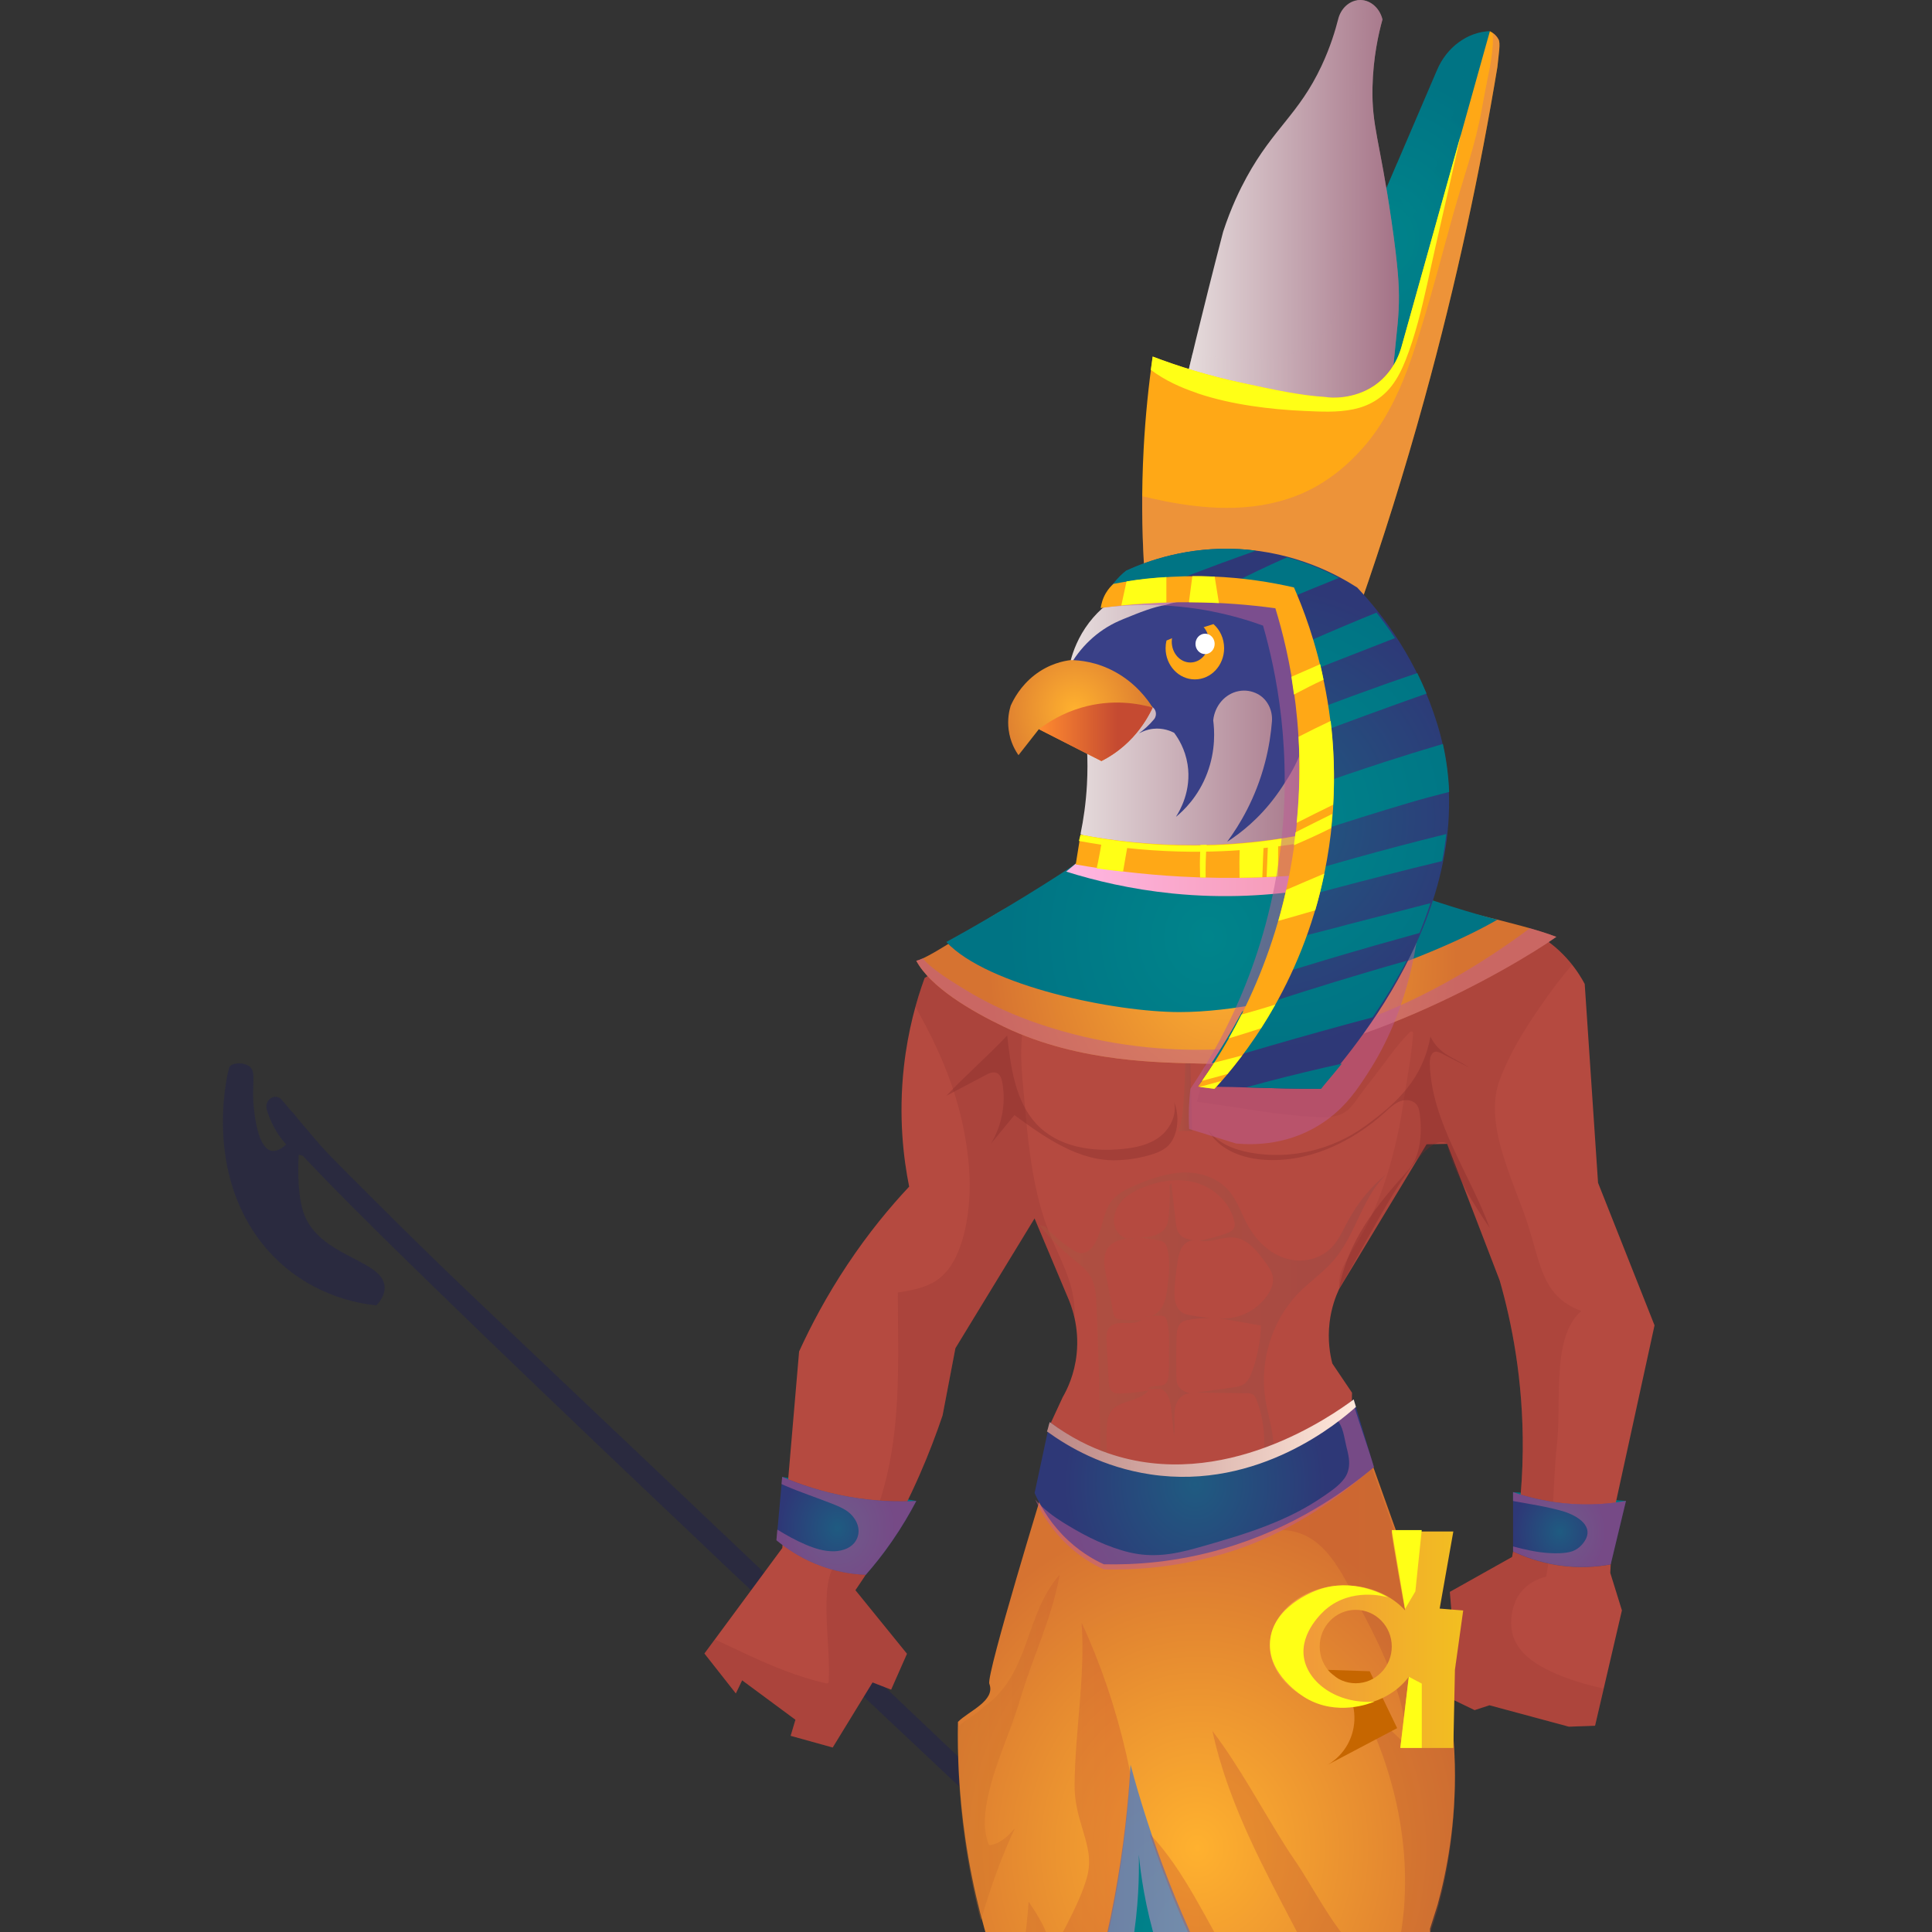 <svg width="130" height="130" viewBox="0 0 130 130" fill="none" xmlns="http://www.w3.org/2000/svg">
<rect x="0" y="0" width="130" height="130" fill="#333333" stroke="none"/>
<g id="Zodiac Sign" clip-path="url(#clip0_4602_99098)">
<g id="Group">
<path id="Vector" d="M100.247 2.096C98.722 2.165 97.356 3.168 96.696 4.705L87.066 27.186L93.289 30.133L100.244 2.096H100.247Z" fill="url(#paint0_radial_4602_99098)"/>
<path id="Vector_2" style="mix-blend-mode:multiply" opacity="0.41" d="M98.521 2.61C98.524 2.634 98.53 2.658 98.533 2.682C98.668 3.648 98.548 4.639 98.344 5.584C98.137 6.548 97.834 7.482 97.518 8.406C97.365 8.853 97.209 9.301 97.065 9.751C96.885 10.324 96.72 10.901 96.537 11.474C96.174 12.603 95.741 13.743 94.997 14.632C94.949 14.689 94.874 14.68 94.823 14.632C94.576 14.395 94.435 14.053 94.336 13.713C94.105 12.921 94.066 12.059 94.024 11.234C94.018 11.147 94.015 11.057 94.012 10.97L87.066 27.189L93.289 30.136L100.244 2.099C99.632 2.126 99.043 2.306 98.518 2.61H98.521Z" fill="url(#paint1_radial_4602_99098)"/>
<path id="Vector_3" d="M79.666 26.207C80.194 23.971 80.747 21.71 81.32 19.432C81.644 18.144 81.971 16.865 82.302 15.595C82.842 13.941 83.451 12.711 83.884 11.921C85.7 8.607 87.39 7.695 88.918 4.441C89.524 3.15 89.857 2.015 90.037 1.31C90.211 0.58 90.773 0.055 91.421 0.004C92.142 -0.053 92.826 0.493 93.024 1.31C92.76 2.261 92.394 3.876 92.352 5.897C92.301 8.49 92.835 9.421 93.618 14.779C94.108 18.123 94.129 19.336 94.132 19.921C94.135 21.356 94.018 21.935 93.739 24.823C93.216 30.235 93.396 30.572 93.024 31.022C92.484 31.673 90.365 33.072 79.669 26.207H79.666Z" fill="url(#paint2_linear_4602_99098)"/>
<path id="Vector_4" style="mix-blend-mode:multiply" opacity="0.51" d="M93.615 14.779C92.832 9.424 92.298 8.49 92.349 5.897C92.388 3.876 92.757 2.261 93.021 1.31C92.823 0.493 92.142 -0.053 91.418 0.004C91.376 0.007 91.334 0.013 91.292 0.019C91.409 0.127 91.508 0.256 91.58 0.409C91.727 0.722 91.772 1.085 91.775 1.436C91.775 1.817 91.73 2.195 91.673 2.571C91.607 3.027 91.547 3.489 91.469 3.942C91.25 5.212 90.911 6.455 90.692 7.725C90.467 9.037 90.347 10.366 90.32 11.702C90.293 13.038 90.338 14.377 90.365 15.713C90.376 16.382 90.385 17.054 90.376 17.724C90.371 18.231 90.362 18.741 90.308 19.246C90.242 19.873 90.109 20.488 89.878 21.068C89.482 22.064 88.785 22.857 87.921 23.358C86.99 23.893 85.937 24.109 84.898 24.178C83.689 24.259 82.47 24.142 81.272 23.95C80.93 23.896 80.591 23.832 80.251 23.764C80.053 24.58 79.858 25.396 79.666 26.207C90.359 33.075 92.481 31.676 93.021 31.022C93.393 30.572 93.213 30.238 93.736 24.823C94.015 21.935 94.132 21.353 94.129 19.921C94.129 19.336 94.105 18.12 93.615 14.779Z" fill="url(#paint3_linear_4602_99098)"/>
<path id="Vector_5" d="M76.971 37.905C76.839 35.609 76.803 33.027 76.953 30.214C77.073 27.966 77.292 25.886 77.565 23.998C79.273 24.649 81.269 25.279 83.527 25.76C85.703 26.225 87.477 26.621 89.23 26.726C89.542 26.795 91.088 26.879 92.436 25.985C93.304 25.405 93.988 24.481 94.312 23.331L100.25 2.099C100.406 2.18 100.667 2.336 100.835 2.655C100.97 2.91 100.856 3.531 100.757 4.51C99.617 11.393 98.037 18.907 95.84 26.873C94.48 31.811 93.019 36.437 91.515 40.739C86.667 39.793 81.819 38.848 76.971 37.905Z" fill="#FFA816"/>
<path id="Vector_6" d="M80.549 26.456C81.741 26.858 82.968 27.126 84.199 27.312C85.382 27.492 86.574 27.6 87.765 27.651C88.858 27.699 89.984 27.765 91.064 27.54C92.073 27.333 92.983 26.825 93.655 25.949C94.048 25.436 94.342 24.838 94.585 24.22C94.907 23.4 95.171 22.557 95.405 21.701C95.87 19.999 96.212 18.258 96.606 16.532C97.014 14.734 97.428 12.933 97.83 11.132C97.984 10.447 98.152 9.763 98.293 9.073L94.306 23.322C93.985 24.472 93.301 25.396 92.43 25.976C91.085 26.873 89.539 26.786 89.224 26.717C87.474 26.612 85.697 26.216 83.521 25.751C81.263 25.267 79.267 24.637 77.559 23.989C77.517 24.283 77.475 24.583 77.436 24.886C78.382 25.598 79.456 26.081 80.546 26.447L80.549 26.456Z" fill="#FFFF16"/>
<g id="Vector_7" style="mix-blend-mode:multiply" opacity="0.28">
<path d="M100.832 2.655C100.72 2.442 100.567 2.303 100.432 2.207C100.483 2.697 100.444 3.192 100.381 3.678C100.303 4.294 100.18 4.9 100.057 5.503C99.934 6.098 99.826 6.695 99.718 7.292C99.499 8.508 99.189 9.7 98.838 10.874C98.481 12.071 98.106 13.257 97.77 14.461C97.436 15.656 97.115 16.856 96.788 18.054C96.458 19.258 96.122 20.456 95.755 21.647C95.434 22.701 95.113 23.755 94.732 24.784C94.002 26.738 93.06 28.602 91.721 30.121C90.568 31.43 89.23 32.481 87.696 33.165C86.243 33.814 84.682 34.111 83.121 34.165C81.5 34.222 79.876 34.024 78.282 33.706C77.805 33.609 77.327 33.501 76.853 33.384C76.841 34.99 76.886 36.503 76.967 37.908C81.815 38.854 86.663 39.799 91.511 40.742C93.015 36.437 94.477 31.811 95.837 26.876C98.031 18.91 99.61 11.396 100.753 4.513C100.853 3.534 100.964 2.913 100.832 2.658V2.655Z" fill="#BD5C95"/>
</g>
<path id="Vector_8" d="M52.632 99.376L61.656 100.997L56.952 103.447L52.632 99.376Z" fill="url(#paint4_radial_4602_99098)"/>
<path id="Vector_9" d="M101.811 100.403L109.408 100.997L105.608 104.014L101.811 101V100.403Z" fill="url(#paint5_radial_4602_99098)"/>
<g id="Group_2">
<path id="Vector_10" d="M19.351 75.413C18.987 77.538 129.469 179.819 129.469 179.819L19.351 75.413Z" fill="#2A2A3F"/>
<path id="Vector_11" d="M18.733 75.221C18.636 75.896 19.174 76.415 19.558 76.86C20.233 77.643 20.951 78.385 21.668 79.126C24.253 81.795 26.906 84.379 29.56 86.961C33.468 90.761 37.401 94.525 41.342 98.281C46.169 102.879 51.008 107.46 55.856 112.032C61.133 117.009 66.416 121.977 71.709 126.936C77.046 131.94 82.386 136.935 87.732 141.927C92.739 146.604 97.752 151.275 102.765 155.943C106.977 159.863 111.192 163.783 115.409 167.701C118.441 170.517 121.476 173.332 124.511 176.148C125.952 177.487 127.395 178.823 128.839 180.158C128.899 180.215 128.959 180.269 129.019 180.326C129.65 180.909 130.559 179.903 129.926 179.315C128.941 178.402 127.957 177.49 126.972 176.577C124.301 174.101 121.629 171.624 118.96 169.145C115.01 165.476 111.063 161.808 107.118 158.137C102.285 153.64 97.458 149.144 92.631 144.641C87.366 139.73 82.104 134.813 76.848 129.89C71.504 124.886 66.164 119.876 60.83 114.854C55.868 110.183 50.915 105.503 45.971 100.811C41.751 96.804 37.536 92.784 33.345 88.738C30.314 85.811 27.285 82.875 24.307 79.879C22.833 78.397 21.311 76.926 19.993 75.266C19.906 75.155 20.014 75.41 20.011 75.29C20.011 75.278 19.945 75.2 19.951 75.191C19.951 75.191 19.93 75.161 19.933 75.158C19.954 75.116 19.969 75.185 19.981 75.287C19.969 75.179 19.975 75.593 19.972 75.605C20.098 74.704 18.865 74.317 18.735 75.224L18.733 75.221Z" fill="#2A2A3F"/>
</g>
<path id="Vector_12" d="M25.33 87.834C25.78 87.348 25.888 86.943 25.882 86.64C25.861 84.722 21.425 84.638 20.404 81.537C19.927 80.09 20.101 77.694 20.101 77.694L22.649 78.349C21.809 77.364 20.971 76.379 20.134 75.392C19.744 74.933 19.356 74.473 18.966 74.014C18.528 73.495 17.753 74.002 17.954 74.677C17.954 74.686 17.96 74.695 17.963 74.704C18.315 75.866 18.912 76.629 19.257 77.01C18.978 77.265 18.591 77.526 18.222 77.424C17.402 77.193 17.168 75.299 17.099 74.728C16.889 73.02 17.288 72.162 16.793 71.763C16.415 71.46 15.598 71.484 15.433 71.811C15.433 71.811 15.424 71.829 15.418 71.85C15.361 72.021 13.737 78.226 17.303 83.224C20.179 87.255 24.468 87.753 25.333 87.834H25.33Z" fill="#2A2A3F"/>
<path id="Vector_13" d="M68.65 61.776L62.217 65.807C61.671 67.302 61.094 69.325 60.821 71.778C60.446 75.149 60.797 77.967 61.175 79.847C59.888 81.218 58.444 82.953 57.018 85.097C55.622 87.195 54.565 89.197 53.77 90.938C53.392 95.348 53.016 99.755 52.638 104.164L47.4 111.261L49.513 113.947L49.937 113.065L53.524 115.718L53.202 116.799L56.03 117.585L58.711 113.206L59.962 113.692L61.028 111.279L57.558 107.001C58.993 104.915 60.515 102.339 61.875 99.244C62.484 97.855 62.994 96.513 63.424 95.24C63.712 93.733 64 92.226 64.288 90.716L69.613 81.984C70.352 83.743 71.093 85.499 71.832 87.258C72.09 87.834 72.639 89.26 72.444 91.112C72.3 92.484 71.811 93.49 71.504 94.018C71.204 94.663 70.904 95.312 70.607 95.957L71.694 101.559C71.694 101.559 91.287 97.056 91.097 96.78C90.908 96.504 90.974 93.712 90.974 93.712L89.65 91.749C89.503 91.178 89.32 90.197 89.464 88.99C89.582 88.002 89.873 87.237 90.098 86.751C92.061 83.5 94.027 80.246 95.99 76.995L97.377 76.968L100.913 86.165C101.706 88.933 102.507 92.859 102.462 97.593C102.435 100.349 102.129 102.768 101.745 104.765C100.349 105.548 98.953 106.332 97.557 107.115L97.954 111.825L97.53 114.25L99.223 115.07L100.223 114.743L105.566 116.184L107.328 116.121L109.135 108.358L108.352 105.836L108.556 101.88L111.33 89.179L107.529 79.588L106.632 66.209C106.278 65.543 105.305 63.928 103.408 62.871C101.49 61.803 99.728 61.923 99.037 62.01C88.906 61.932 78.778 61.854 68.647 61.776H68.65Z" fill="#B54A40"/>
<g id="Vector_14" style="mix-blend-mode:multiply" opacity="0.14">
<path d="M104.386 112.479C103.399 112.017 102.264 111.336 101.844 110.162C101.573 109.406 101.667 108.457 101.979 107.736C102.375 106.821 103.188 106.308 104.047 106.079C104.359 104.287 104.44 102.459 104.53 100.637C104.569 99.839 104.608 99.04 104.668 98.242C104.713 97.641 104.794 97.044 104.827 96.441C104.887 95.399 104.866 94.357 104.899 93.316C104.954 91.587 105.083 89.353 106.412 88.21C105.641 87.939 104.936 87.486 104.422 86.772C103.903 86.045 103.612 85.157 103.363 84.277C103.104 83.365 102.855 82.461 102.531 81.576C102.156 80.555 101.748 79.549 101.396 78.517C100.778 76.698 100.211 74.533 100.922 72.642C101.6 70.835 102.633 69.184 103.705 67.641C104.353 66.705 105.044 65.78 105.785 64.921C105.248 64.243 104.476 63.475 103.411 62.883C101.492 61.815 99.73 61.935 99.04 62.022C93.09 61.977 87.141 61.932 81.191 61.884C81.209 62.217 81.227 62.55 81.245 62.883C81.356 64.813 81.416 66.753 81.332 68.686C81.251 70.523 81.05 72.384 80.534 74.137C81.957 74.326 83.376 74.563 84.799 74.77C86.102 74.96 87.408 75.116 88.723 75.176C89.5 75.212 90.278 75.152 90.866 74.524C91.109 74.263 91.313 73.963 91.523 73.669C91.829 73.243 92.157 72.84 92.475 72.429C93.255 71.415 93.979 70.337 94.873 69.442C94.945 69.37 95.09 69.412 95.081 69.538C95.011 70.646 94.828 71.739 94.645 72.831C94.471 73.867 94.342 74.912 94.129 75.938C93.793 77.565 93.361 79.171 92.754 80.699C92.442 81.483 92.088 82.242 91.686 82.972C91.286 83.701 90.803 84.37 90.431 85.118C90.184 85.607 90.034 86.117 90.136 86.682C90.136 86.685 90.136 86.688 90.136 86.691C92.088 83.461 94.039 80.231 95.99 77.001L97.377 76.974L100.913 86.171C101.706 88.939 102.507 92.865 102.462 97.599C102.435 100.355 102.129 102.774 101.745 104.771C100.349 105.554 98.953 106.338 97.557 107.121L97.953 111.831L97.53 114.256L99.223 115.076L100.223 114.749L105.566 116.19L107.328 116.127L107.913 113.617C106.71 113.353 105.515 113.008 104.386 112.479Z" fill="#7F2828"/>
</g>
<g id="Vector_15" style="mix-blend-mode:multiply" opacity="0.19">
<path d="M71.835 87.264C71.961 87.546 72.156 88.032 72.3 88.669C72.309 88.492 72.312 88.312 72.306 88.135C72.246 86.174 71.222 84.544 70.544 82.806C69.787 80.861 69.421 78.724 69.178 76.632C69.052 75.524 68.971 74.41 68.86 73.299C68.749 72.204 68.668 71.108 68.743 70.007C68.776 69.541 68.806 68.908 69.163 68.587C69.457 68.323 69.89 68.38 70.241 68.404C71.045 68.461 71.835 68.458 72.639 68.368C73.594 68.263 74.539 68.13 75.497 68.049C76.115 67.995 76.833 67.953 77.391 67.617C77.571 67.509 77.748 67.35 77.781 67.107C77.823 66.789 77.637 66.464 77.478 66.218C76.989 65.462 76.268 64.864 75.587 64.342C74.876 63.796 74.125 63.322 73.363 62.874C72.726 62.502 72.078 62.151 71.43 61.803C70.502 61.797 69.577 61.788 68.65 61.782L62.217 65.813C62.01 66.38 61.797 67.026 61.599 67.743C61.851 68.197 62.1 68.653 62.34 69.112C63.52 71.381 64.459 73.789 64.918 76.37C65.177 77.826 65.324 79.3 65.213 80.786C65.117 82.089 64.871 83.437 64.309 84.595C63.946 85.346 63.421 85.97 62.724 86.334C62.001 86.712 61.199 86.847 60.413 86.973C60.416 89.299 60.485 91.629 60.374 93.952C60.278 95.999 60.029 98.044 59.497 100.01C59.251 100.922 58.987 101.802 58.444 102.555C57.987 103.189 57.42 103.702 56.907 104.272C56.417 104.816 55.967 105.434 55.787 106.194C55.619 106.902 55.607 107.655 55.613 108.385C55.628 109.97 55.838 111.555 55.766 113.14C55.763 113.233 55.691 113.29 55.61 113.272C54.655 113.062 53.722 112.764 52.803 112.413C51.206 111.804 49.66 111.041 48.102 110.312L47.4 111.264L49.513 113.95L49.937 113.068L53.524 115.721L53.202 116.802L56.03 117.588L58.711 113.209L59.962 113.695L61.028 111.282L57.558 107.004C58.993 104.918 60.515 102.342 61.875 99.247C62.484 97.857 62.994 96.516 63.424 95.243L64.288 90.719L69.613 81.987L71.832 87.261L71.835 87.264Z" fill="#7F2828"/>
</g>
<path id="Vector_16" d="M68.644 112.176L67.056 148.994C66.53 152.221 65.951 154.592 65.498 156.21C65.279 156.996 64.93 158.164 64.846 159.794C64.771 161.238 64.936 162.376 65.12 163.414C65.996 168.352 67.053 169.589 67.398 173.029C67.491 173.969 67.572 175.452 67.356 177.334C66.548 178.453 65.372 179.84 63.736 181.122C61.166 183.133 58.654 183.947 57.075 184.304C56.978 184.358 56.792 184.481 56.663 184.727C56.402 185.232 56.636 185.778 56.663 185.829C57.054 186.03 57.528 186.225 58.077 186.369C59.362 186.699 60.224 186.798 60.941 186.642C60.956 186.859 60.98 186.964 61.031 187.066C61.112 187.228 61.247 187.351 61.4 187.42C61.968 187.684 62.697 188.083 63.474 188.212C64.258 188.341 64.033 188.368 64.789 188.281C65.747 187.831 67.716 187.009 68.382 186.36C68.839 186.591 69.7 186.946 70.814 186.91C71.687 186.88 72.375 186.621 72.798 186.42C72.888 184.73 72.882 182.776 72.672 180.621C72.552 179.387 72.381 178.24 72.183 177.193C72.315 176.859 72.456 176.412 72.54 175.872C72.639 175.238 72.624 174.692 72.585 174.293C72.438 172.765 72.318 170.367 72.672 167.488C73.191 163.279 74.293 161.547 74.881 157.639C75.17 155.718 75.395 152.845 74.908 149.168C76.247 137.361 77.586 125.555 78.925 113.749L68.644 112.179V112.176Z" fill="url(#paint6_linear_4602_99098)"/>
<path id="Vector_17" d="M80.356 124.291L88.671 151.404C90.106 158.212 91.223 165.819 91.682 174.128C91.793 176.127 91.862 178.084 91.892 179.996L88.677 187.78C89.128 187.99 89.752 188.224 90.524 188.338C91.247 188.446 91.871 188.413 92.34 188.35C92.454 188.02 92.565 187.693 92.679 187.363L93.066 188.618C93.817 188.852 94.837 189.083 96.056 189.101C97.014 189.116 97.86 188.996 98.556 188.837C99.025 188.729 99.346 188.242 99.298 187.708C99.172 186.315 98.953 184.766 98.584 183.109C98.313 181.893 98.001 180.78 97.674 179.774C97.701 179.627 97.746 179.48 97.8 179.33C98.109 178.459 97.989 177.472 97.497 176.715C97.158 176.19 96.921 175.737 96.845 175.358C96.614 174.179 96.626 172.336 96.599 172.339C96.599 172.339 96.59 172.345 96.566 172.36C96.56 172.363 96.551 172.369 96.551 172.369C96.536 172.369 97.263 167.623 98.34 160.644C98.731 158.107 98.211 155.501 96.888 153.391L94.897 150.215C94.828 145.646 94.693 140.949 94.477 136.131C94.207 130.136 93.832 124.337 93.372 118.75L80.359 124.288L80.356 124.291Z" fill="url(#paint7_linear_4602_99098)"/>
<g id="Vector_18" style="mix-blend-mode:multiply" opacity="0.2">
<path d="M78.925 113.746L68.644 112.176L68.329 119.465C68.713 119.381 69.097 119.273 69.487 119.239C69.842 119.212 70.166 119.312 70.43 119.582C70.829 119.993 71.084 120.629 71.267 121.188C71.538 122.013 71.637 122.902 71.673 123.775C71.709 124.667 71.673 125.558 71.646 126.45C71.616 127.392 71.625 128.332 71.652 129.275C71.712 131.367 71.859 133.456 71.97 135.548C72.078 137.608 72.156 139.676 72.066 141.738C72.03 142.54 72.012 143.377 71.838 144.161C71.718 144.701 71.514 145.22 71.249 145.692C70.688 146.682 69.875 147.46 69.001 148.093C68.371 148.552 67.698 148.943 67.011 149.288C66.684 151.257 66.335 152.899 66.014 154.238C66.489 154.106 66.966 153.986 67.449 153.896C67.689 153.85 67.933 153.814 68.179 153.787C68.302 153.775 68.422 153.766 68.545 153.76C68.638 153.757 68.764 153.727 68.839 153.796C68.953 153.896 69.046 154.052 69.133 154.181C69.226 154.322 69.307 154.469 69.382 154.625C69.535 154.949 69.65 155.297 69.731 155.652C69.917 156.444 69.962 157.273 69.956 158.086C69.95 158.996 69.875 159.905 69.782 160.809C69.608 162.514 69.352 164.204 69.364 165.924C69.382 168.46 69.547 170.991 69.821 173.506C69.89 174.131 70.016 174.737 70.151 175.35C70.322 176.124 70.502 176.895 70.658 177.673C70.814 178.444 70.952 179.222 71.015 180.011C71.06 180.588 71.087 181.239 70.874 181.779C70.373 183.049 68.878 183.331 67.782 183.448C66.456 183.59 65.129 183.46 63.799 183.448C62.724 183.442 61.662 183.28 60.593 183.175C60.53 183.169 60.467 183.163 60.404 183.16C59.11 183.761 57.955 184.097 57.081 184.295C56.985 184.349 56.799 184.472 56.67 184.718C56.408 185.223 56.643 185.769 56.67 185.82C57.06 186.021 57.534 186.216 58.084 186.36C59.368 186.69 60.23 186.789 60.947 186.633C60.962 186.85 60.986 186.955 61.037 187.057C61.118 187.219 61.254 187.342 61.407 187.411C61.974 187.675 62.703 188.074 63.481 188.203C64.264 188.332 64.039 188.359 64.796 188.272C65.753 187.822 67.722 187 68.389 186.351C68.845 186.582 69.707 186.937 70.82 186.901C71.694 186.871 72.381 186.612 72.805 186.411C72.894 184.721 72.888 182.767 72.678 180.612C72.558 179.378 72.387 178.231 72.189 177.184C72.321 176.85 72.462 176.403 72.546 175.863C72.645 175.229 72.63 174.683 72.591 174.284C72.444 172.756 72.324 170.358 72.678 167.479C73.198 163.27 74.299 161.538 74.888 157.63C75.176 155.709 75.401 152.836 74.915 149.159C76.254 137.352 77.592 125.546 78.931 113.74L78.925 113.746Z" fill="#BD5C95"/>
</g>
<g id="Vector_19" style="mix-blend-mode:multiply" opacity="0.2">
<path d="M99.295 187.711C99.169 186.318 98.95 184.769 98.581 183.112C98.31 181.896 97.998 180.783 97.671 179.777C97.698 179.63 97.743 179.483 97.797 179.333C98.106 178.462 97.986 177.475 97.494 176.718C97.155 176.193 96.918 175.74 96.843 175.361C96.611 174.182 96.623 172.339 96.596 172.342C96.596 172.342 96.587 172.348 96.563 172.363C96.557 172.366 96.548 172.372 96.548 172.372C96.533 172.372 97.26 167.626 98.337 160.647C98.728 158.11 98.208 155.504 96.885 153.394C96.221 152.335 95.558 151.275 94.894 150.218C94.825 145.649 94.69 140.952 94.474 136.134C94.204 130.139 93.829 124.34 93.369 118.753L80.356 124.291L81.572 128.254C81.716 128.23 81.86 128.191 81.998 128.143C82.428 127.999 82.836 127.783 83.235 127.557C84.184 127.026 85.102 126.417 86.09 125.973C86.957 125.582 87.966 125.276 88.885 125.624C89.353 125.801 89.755 126.138 90.07 126.564C90.488 127.128 90.71 127.846 90.845 128.551C91.163 130.208 91.064 131.931 91.028 133.612C91.01 134.39 91.007 135.161 91.079 135.936C91.175 137.004 91.343 138.061 91.478 139.12C91.613 140.159 91.727 141.207 91.718 142.257C91.709 143.02 91.598 143.746 91.325 144.449C90.833 145.727 89.917 146.736 88.909 147.526C88.53 147.82 88.137 148.087 87.732 148.333L88.674 151.404C88.846 152.217 89.014 153.043 89.173 153.877C90.62 153.796 92.067 153.43 93.51 153.424C93.573 153.424 93.639 153.487 93.633 153.559C93.612 153.82 93.606 154.082 93.618 154.343C93.663 155.312 93.973 156.216 94.288 157.11C94.453 157.576 94.618 158.044 94.747 158.527C94.882 159.032 94.972 159.56 95.038 160.079C95.293 162.102 94.981 164.123 94.753 166.131C94.501 168.361 94.153 170.592 94.258 172.849C94.285 173.455 94.363 174.047 94.438 174.644C94.501 175.142 94.573 175.635 94.684 176.124C94.915 177.124 95.246 178.087 95.582 179.048C96.218 180.873 96.963 182.791 96.87 184.79C96.867 184.868 96.815 184.922 96.746 184.925C95.939 184.979 95.131 185.084 94.327 185.174C92.76 185.352 91.184 185.52 89.608 185.529C89.299 186.279 88.987 187.03 88.677 187.783C89.128 187.993 89.752 188.227 90.524 188.341C91.247 188.449 91.871 188.416 92.34 188.353C92.454 188.023 92.565 187.696 92.679 187.366L93.066 188.621C93.817 188.855 94.837 189.086 96.056 189.104C97.014 189.119 97.86 188.999 98.556 188.84C99.025 188.732 99.346 188.245 99.298 187.711H99.295Z" fill="#BD5C95"/>
</g>
<path id="Vector_20" d="M67.734 147.024C69.829 147.64 72.987 148.282 76.766 147.886C78.621 147.691 79.804 147.334 80.951 147.069C83.794 146.412 88.026 145.947 93.817 147.024L76.643 111.258L67.734 147.024Z" fill="url(#paint8_radial_4602_99098)"/>
<path id="Vector_21" style="mix-blend-mode:multiply" opacity="0.5" d="M67.734 147.024C69.373 145.484 71.6 142.999 73.431 139.361C76.463 133.339 76.688 127.581 76.628 124.793C76.88 127.383 77.799 133.546 82.046 139.361C85.237 143.725 88.893 145.965 90.971 147.024C86.195 134.831 81.419 122.634 76.64 110.441L67.731 147.024H67.734Z" fill="url(#paint9_linear_4602_99098)"/>
<path id="Vector_22" d="M92.18 98.086L96.728 110.792C97.272 112.768 97.818 115.484 97.89 118.75C97.98 122.728 97.332 125.988 96.728 128.185C96.56 128.716 96.389 129.251 96.221 129.782L96.728 142.927L95.633 149.126L94 150.254C90.827 147.09 86.741 142.36 83.022 135.798C79.354 129.326 77.279 123.265 76.073 118.75C75.779 123.832 74.839 130.772 72.08 138.415C70.522 142.735 68.712 146.361 67.004 149.288C66.554 145.46 66.101 141.636 65.65 137.809L67.178 132.745C66.338 130.364 65.479 127.317 64.954 123.703C64.525 120.743 64.42 118.087 64.459 115.862C65.17 115.136 67.007 114.446 66.569 113.296C66.344 112.702 70.369 99.614 70.369 99.614L92.177 98.08L92.18 98.086Z" fill="url(#paint10_radial_4602_99098)"/>
<path id="Vector_23" style="mix-blend-mode:multiply" opacity="0.31" d="M75.764 117.949C75.067 114.926 74.068 111.966 72.78 109.192C72.906 110.996 72.798 112.81 72.654 114.611C72.507 116.421 72.324 118.234 72.306 120.053C72.3 120.866 72.429 121.632 72.645 122.406C72.834 123.085 73.068 123.751 73.2 124.445C73.308 125.009 73.314 125.567 73.185 126.129C73.044 126.732 72.813 127.311 72.57 127.87C72.069 129.019 71.456 130.1 70.898 131.217C70.832 131.346 70.685 131.271 70.67 131.148C70.535 129.92 69.856 128.926 69.217 127.957C69.028 130.403 68.698 132.835 68.244 135.239C67.725 137.989 67.047 140.693 66.266 143.365L67.005 149.618C68.713 146.688 70.523 143.065 72.081 138.745C74.794 131.229 75.746 124.394 76.058 119.335C75.968 118.87 75.869 118.408 75.764 117.949Z" fill="url(#paint11_linear_4602_99098)"/>
<path id="Vector_24" style="mix-blend-mode:multiply" opacity="0.31" d="M68.283 123.025C67.827 123.553 67.332 124.033 66.656 124.15C66.608 124.159 66.542 124.147 66.518 124.087C66.11 123.025 66.269 121.803 66.518 120.716C67.026 118.498 68.019 116.472 68.656 114.304C69.478 111.51 70.796 108.865 71.3 105.962C70.679 106.665 70.214 107.508 69.841 108.409C69.13 110.129 68.704 112.029 67.584 113.503C67.287 113.893 66.96 114.265 66.581 114.56C66.482 114.638 66.377 114.707 66.272 114.773C65.777 115.313 64.903 115.748 64.462 116.199C64.423 118.423 64.528 121.08 64.957 124.039C65.231 125.925 65.597 127.657 66.002 129.221C66.068 128.998 66.131 128.773 66.2 128.554C66.776 126.66 67.452 124.799 68.286 123.028L68.283 123.025Z" fill="url(#paint12_linear_4602_99098)"/>
<path id="Vector_25" style="mix-blend-mode:multiply" opacity="0.31" d="M97.891 119.077C97.819 115.811 97.272 113.095 96.729 111.119L92.181 98.413L88.843 98.647C87.339 100.187 85.865 101.766 84.235 103.144C85.238 102.925 86.286 102.819 87.276 103.111C89.453 103.75 90.467 106.224 91.524 108.196C92.295 109.634 93.028 111.104 93.616 112.647C94.168 114.094 94.601 115.619 94.673 117.198C94.679 117.318 94.538 117.375 94.466 117.294C93.529 116.262 92.397 115.484 91.446 114.491C91.911 115.385 92.337 116.31 92.71 117.255C94.607 122.067 95.195 127.527 93.697 132.577C93.676 132.649 93.613 132.691 93.547 132.673C92.391 132.354 91.44 131.493 90.647 130.535C89.849 129.575 89.176 128.491 88.519 127.407C88.201 126.885 87.889 126.36 87.564 125.843C87.249 125.342 86.904 124.865 86.586 124.367C84.914 121.737 83.449 118.933 81.579 116.466C81.654 116.817 81.738 117.168 81.828 117.516C82.963 121.902 85.106 125.858 87.153 129.773C87.666 130.754 88.177 131.736 88.672 132.727C88.999 133.381 89.299 134.047 89.663 134.675C90.275 135.734 90.89 136.809 91.338 137.971C91.59 138.625 92.112 140.021 91.299 140.468C90.374 140.979 89.332 139.97 88.693 139.352C87.663 138.355 86.76 137.205 85.844 136.083C85.421 135.563 84.971 135.077 84.56 134.546C83.995 133.819 83.482 133.045 82.999 132.252C81.183 129.281 79.733 125.885 77.364 123.394C78.622 127.161 80.417 131.541 83.017 136.125C86.736 142.687 90.821 147.421 93.994 150.581L95.627 149.453L96.723 143.254L96.216 130.109C96.384 129.578 96.555 129.043 96.723 128.512C97.326 126.315 97.972 123.052 97.885 119.077H97.891Z" fill="url(#paint13_linear_4602_99098)"/>
<g id="Group_3" style="mix-blend-mode:multiply" opacity="0.33">
<path id="Vector_26" d="M70.31 82.518C70.865 83.121 71.492 83.647 72.174 84.085C72.336 84.19 72.51 84.292 72.699 84.313C73.092 84.355 73.444 84.04 73.657 83.686C74.185 82.806 74.167 81.624 74.791 80.813C75.188 80.297 75.788 80.012 76.37 79.763C77.415 79.315 78.505 78.925 79.63 78.895C80.756 78.865 81.936 79.243 82.692 80.129C83.272 80.81 83.548 81.711 83.989 82.497C84.556 83.509 85.445 84.349 86.51 84.677C87.576 85.004 88.819 84.76 89.608 83.932C90.086 83.431 90.371 82.767 90.704 82.149C91.371 80.915 92.262 79.817 93.337 78.967C91.698 80.474 91.25 82.999 89.812 84.722C89.083 85.598 88.132 86.228 87.342 87.042C85.586 88.855 84.737 91.608 85.148 94.171C85.283 95.018 85.544 95.84 85.646 96.69C85.796 97.942 85.592 99.208 85.388 100.454C84.92 100.634 84.454 100.817 83.986 100.997C85.187 99.001 85.403 96.378 84.547 94.192C84.496 94.063 84.436 93.928 84.328 93.847C84.208 93.757 84.049 93.751 83.902 93.751C82.77 93.736 81.639 93.718 80.507 93.703L82.977 93.352C83.23 93.316 83.488 93.277 83.701 93.133C83.983 92.941 84.133 92.601 84.253 92.271C84.61 91.29 84.811 90.242 84.844 89.191C83.869 89.023 82.893 88.852 81.918 88.684C83.203 88.864 84.556 88.234 85.304 87.111C85.52 86.784 85.694 86.397 85.655 86C85.616 85.61 85.382 85.274 85.157 84.962C84.613 84.211 83.977 83.401 83.091 83.278C82.293 83.17 81.483 83.665 80.696 83.476C81.323 83.368 81.939 83.203 82.539 82.983C82.743 82.908 82.968 82.806 83.049 82.596C83.103 82.452 83.079 82.287 83.04 82.137C82.728 80.873 81.651 79.916 80.459 79.579C79.267 79.243 77.982 79.456 76.836 79.937C76.31 80.156 75.791 80.441 75.419 80.891C75.047 81.341 74.846 81.987 75.026 82.557C75.206 83.124 75.833 83.53 76.361 83.32C75.692 83.341 74.921 83.416 74.536 83.998C74.2 84.505 74.305 85.193 74.422 85.799C74.581 86.625 74.74 87.447 74.9 88.273C74.927 88.417 74.963 88.573 75.068 88.672C75.167 88.762 75.305 88.78 75.437 88.792C75.89 88.834 76.346 88.84 76.803 88.819C76.178 89.299 75.089 88.708 74.62 89.362C74.434 89.621 74.443 89.978 74.461 90.302C74.509 91.178 74.554 92.055 74.602 92.928C74.614 93.175 74.641 93.448 74.816 93.61C74.978 93.76 75.212 93.769 75.428 93.76C76.049 93.739 76.671 93.67 77.283 93.553C76.647 94.381 75.212 94.162 74.692 95.081C74.536 95.357 74.497 95.687 74.479 96.008C74.374 97.617 74.614 99.253 75.176 100.754L74.05 100.808C74.053 96.48 73.963 92.151 73.78 87.825C73.753 87.195 73.717 86.541 73.429 85.991C73.134 85.43 72.615 85.052 72.138 84.659C71.336 84.001 70.598 83.26 69.938 82.443L70.316 82.527L70.31 82.518Z" fill="url(#paint14_linear_4602_99098)"/>
</g>
<g id="Group_4" style="mix-blend-mode:multiply" opacity="0.33">
<path id="Vector_27" d="M91.187 95.765C90.914 96.912 89.992 97.74 89.089 98.434C88.945 98.545 88.798 98.656 88.672 98.791C88.287 99.205 88.14 99.803 88.011 100.367C88.278 100.406 88.552 100.409 88.822 100.382C89.2 99.217 90.145 98.275 91.265 97.945C91.319 97.93 91.376 97.912 91.415 97.87C91.457 97.825 91.469 97.758 91.475 97.695C91.556 97.068 91.475 96.417 91.241 95.831L91.187 95.759V95.765Z" fill="url(#paint15_linear_4602_99098)"/>
</g>
<g id="Group_5" style="mix-blend-mode:multiply" opacity="0.33">
<path id="Vector_28" d="M70.625 95.774C70.862 96.254 71.111 96.747 71.51 97.083C71.961 97.461 72.597 97.632 72.876 98.167C73.011 98.422 73.038 98.725 73.062 99.016C73.101 99.469 73.137 99.923 73.176 100.376C72.792 100.316 72.414 100.199 72.06 100.028C72.243 99.644 72.432 99.214 72.318 98.8C72.255 98.569 72.105 98.38 71.946 98.206C71.513 97.734 71.006 97.341 70.448 97.056C70.487 96.684 70.541 96.315 70.61 95.948L70.628 95.774H70.625Z" fill="url(#paint16_linear_4602_99098)"/>
</g>
<g id="Group_6" style="mix-blend-mode:multiply" opacity="0.33">
<path id="Vector_29" d="M78.693 79.763C78.729 80.459 78.708 81.158 78.633 81.852C78.609 82.065 78.582 82.281 78.492 82.47C78.186 83.139 77.343 83.248 76.643 83.266C77.057 83.329 77.472 83.392 77.889 83.455C78.045 83.479 78.21 83.506 78.333 83.611C78.468 83.728 78.528 83.917 78.567 84.097C78.735 84.887 78.66 85.706 78.567 86.511C78.51 86.994 78.441 87.492 78.207 87.912C77.973 88.333 77.526 88.657 77.069 88.585C77.394 88.546 77.721 88.525 78.048 88.528C78.15 88.528 78.255 88.534 78.342 88.591C78.444 88.66 78.492 88.789 78.525 88.912C78.663 89.425 78.66 89.972 78.657 90.506C78.651 91.103 78.648 91.701 78.642 92.295C78.642 92.598 78.615 92.953 78.381 93.13C78.063 93.37 77.544 93.136 77.273 93.433C77.535 93.532 77.829 93.412 78.099 93.481C78.597 93.61 78.747 94.27 78.804 94.811C78.867 95.408 78.927 96.005 78.99 96.6C79.066 96.203 79.026 95.792 79.023 95.387C79.023 94.982 79.059 94.555 79.273 94.219C79.486 93.883 79.906 93.664 80.26 93.82C79.855 93.712 79.393 93.553 79.231 93.142C79.168 92.983 79.162 92.805 79.159 92.634C79.138 91.755 79.141 90.875 79.168 89.996C79.18 89.614 79.225 89.173 79.525 88.963C79.642 88.879 79.783 88.846 79.921 88.819C80.437 88.714 80.966 88.675 81.491 88.702C81.047 88.651 80.603 88.588 80.161 88.51C79.927 88.468 79.69 88.42 79.495 88.279C79.029 87.942 78.999 87.24 79.041 86.646C79.081 86.075 79.144 85.508 79.231 84.944C79.285 84.586 79.354 84.22 79.543 83.92C79.735 83.62 80.077 83.401 80.413 83.479C80.014 83.419 79.57 83.332 79.33 82.986C79.177 82.764 79.141 82.479 79.111 82.206C79.011 81.335 78.912 80.462 78.813 79.591L78.702 79.766L78.693 79.763Z" fill="url(#paint17_linear_4602_99098)"/>
</g>
<g id="Group_7" style="mix-blend-mode:multiply" opacity="0.33">
<path id="Vector_30" d="M79.855 69.211C79.729 70.85 79.759 72.507 79.636 74.149C79.585 74.822 79.531 75.506 79.279 76.124C79.591 76.094 79.903 76.088 80.218 76.106C80.158 73.903 80.098 71.7 80.041 69.496C80.029 69.073 80.032 68.001 80.017 67.566L79.855 69.211Z" fill="url(#paint18_linear_4602_99098)"/>
</g>
<g id="Group_8" style="mix-blend-mode:multiply" opacity="0.33">
<path id="Vector_31" d="M85.348 62.46C87.578 63.181 90.142 62.619 91.919 61.019C92.015 60.932 92.117 60.839 92.24 60.803C92.351 60.77 92.471 60.791 92.585 60.809C93.513 60.968 94.441 61.127 95.368 61.286C93.93 62.448 93.222 64.534 93.627 66.398C92.826 64.865 91.325 63.856 89.746 63.337C88.167 62.817 86.495 62.733 84.844 62.655L85.348 62.457V62.46Z" fill="url(#paint19_linear_4602_99098)"/>
</g>
<g id="Group_9" style="mix-blend-mode:multiply" opacity="0.33">
<path id="Vector_32" d="M75.965 56.979C77.616 59.029 78.811 61.487 79.423 64.105C80.942 61.037 82.692 58.098 84.655 55.331C85.319 54.394 86.012 53.467 86.492 52.41C86.972 51.353 87.225 50.134 86.951 49C83.845 51.935 80.353 54.415 76.61 56.345L75.965 56.979Z" fill="url(#paint20_linear_4602_99098)"/>
</g>
<g id="Group_10" style="mix-blend-mode:multiply" opacity="0.33">
<path id="Vector_33" d="M96.251 69.76C95.723 72.57 94.099 74.14 91.871 75.761C89.644 77.385 86.81 78.043 84.148 77.562C83.064 77.367 81.944 76.941 81.275 76.013C81.965 77.301 83.436 77.883 84.826 78.019C87.861 78.316 90.887 76.935 93.204 74.834C93.519 74.548 93.838 74.239 94.228 74.095C94.621 73.951 95.119 74.02 95.356 74.38C95.465 74.545 95.51 74.749 95.534 74.948C95.699 76.244 95.594 77.808 94.756 78.736C92.547 81.185 90.695 83.512 90.094 86.739C92.177 83.302 95.63 75.884 97.374 76.956C97.713 78.775 99.217 81.134 100.243 82.632C98.902 78.97 96.335 75.53 96.209 71.604C96.197 71.27 96.263 70.838 96.572 70.772C96.713 70.742 96.854 70.811 96.987 70.877C97.611 71.195 98.235 71.513 98.857 71.832C97.728 71.087 96.884 70.991 96.251 69.754V69.76Z" fill="#7F2828"/>
</g>
<g id="Group_11" style="mix-blend-mode:multiply" opacity="0.33">
<path id="Vector_34" d="M67.77 69.67C68.004 71.799 68.313 74.098 69.733 75.623C71.195 77.193 73.479 77.523 75.55 77.31C76.409 77.223 77.294 77.043 78.003 76.517C78.711 75.992 79.204 75.05 79.005 74.158C79.372 75.035 79.3 76.337 78.642 77.055C78.393 77.325 77.931 77.55 77.589 77.655C76.76 77.913 76.022 78.039 75.16 78.069C72.624 78.162 70.342 76.566 68.259 75.032C67.728 75.677 67.196 76.325 66.665 76.971C67.406 75.776 67.695 74.272 67.448 72.864C67.403 72.612 67.322 72.33 67.106 72.213C66.863 72.078 66.566 72.207 66.32 72.339C65.44 72.804 64.561 73.266 63.681 73.732C64.885 72.432 66.569 70.97 67.773 69.67H67.77Z" fill="#7F2828"/>
</g>
<path id="Vector_35" d="M72.381 58.116C71.408 58.999 69.946 60.116 67.98 60.974C66.659 61.55 62.643 64.468 61.652 64.645C62.592 66.404 65.27 67.998 67.575 69.1C72.696 71.549 78.331 71.487 80.867 71.567C90.227 71.868 101.784 65.105 104.719 63.039C102.156 62.049 96.807 61.073 94.82 60.263C92.205 59.194 89.611 58.158 87.042 57.15C82.155 57.471 77.268 57.792 72.378 58.116H72.381Z" fill="url(#paint21_radial_4602_99098)"/>
<g id="Vector_36" style="mix-blend-mode:multiply" opacity="0.5">
<path d="M101.433 63.541C98.476 65.585 95.333 67.317 92.031 68.551C88.594 69.835 84.995 70.541 81.372 70.628C77.586 70.718 73.777 70.172 70.148 68.974C68.314 68.368 66.528 67.575 64.853 66.536C64.213 66.14 63.556 65.741 62.953 65.279C62.655 65.053 62.346 64.795 62.1 64.486C61.92 64.567 61.77 64.624 61.659 64.645C62.598 66.404 65.276 67.998 67.584 69.1C72.705 71.549 78.34 71.486 80.876 71.567C90.236 71.868 101.793 65.105 104.729 63.039C104.225 62.844 103.615 62.652 102.943 62.46C102.444 62.829 101.943 63.189 101.436 63.541H101.433Z" fill="#BD5C95"/>
</g>
<path id="Vector_37" d="M87.711 57.375L72.381 58.119C71.237 58.918 67.632 61.217 63.676 63.385C66.468 66.362 75.011 68.1 79.363 68.1C86.469 68.1 96.534 64.345 100.751 61.884C97.503 61.076 90.752 58.714 87.708 57.375H87.711Z" fill="url(#paint22_radial_4602_99098)"/>
<path id="Vector_38" style="mix-blend-mode:multiply" d="M72.381 58.116L71.742 58.648C73.693 59.263 76.097 59.836 78.877 60.119C82.47 60.482 85.58 60.242 87.975 59.866V57.414L72.378 58.116H72.381Z" fill="url(#paint23_linear_4602_99098)"/>
<path id="Vector_39" d="M75.304 40.126C74.812 40.403 74.01 40.94 73.284 41.892C72.537 42.87 72.203 43.843 72.05 44.419C72.693 46.427 73.332 49.336 73.137 52.818C73.068 54.031 72.909 55.139 72.705 56.12C74.034 56.883 76.154 57.864 78.897 58.209C83.019 58.729 86.279 57.528 87.84 56.82C88.455 53.962 88.924 49.972 88.233 45.365C88.017 43.927 87.717 42.612 87.375 41.429C87.053 41.072 86.723 40.766 86.39 40.508C82.503 37.482 76.886 39.499 75.301 40.126H75.304Z" fill="url(#paint24_linear_4602_99098)"/>
<path id="Vector_40" d="M72.702 56.165C74.866 56.573 77.487 56.883 80.465 56.864C84.04 56.84 87.126 56.345 89.566 55.763C89.422 56.751 89.275 57.738 89.131 58.729C86.309 59.032 83.043 59.182 79.429 58.981C76.862 58.84 74.503 58.54 72.384 58.167C72.492 57.501 72.597 56.834 72.705 56.165H72.702Z" fill="#FFA816"/>
<path id="Vector_41" d="M75.662 58.101C75.738 57.681 75.804 57.261 75.885 56.841C75.278 56.784 74.693 56.718 74.135 56.642C74.06 57.078 73.987 57.513 73.897 57.945C73.864 58.107 73.828 58.273 73.795 58.435C74.369 58.513 74.96 58.585 75.567 58.648C75.6 58.465 75.632 58.282 75.662 58.101Z" fill="#FFFF16"/>
<path id="Vector_42" d="M84.982 57.84C84.994 57.51 85.012 57.177 85.03 56.847C84.508 56.904 83.974 56.952 83.421 56.994C83.394 57.684 83.391 58.374 83.406 59.065C83.926 59.059 84.439 59.047 84.94 59.029C84.955 58.633 84.97 58.236 84.985 57.84H84.982Z" fill="#FFFF16"/>
<path id="Vector_43" d="M86 57.546C86.006 57.246 86.006 56.94 86.006 56.636C85.781 56.666 85.553 56.696 85.322 56.724C85.289 57.486 85.255 58.248 85.228 59.011C85.487 59.002 85.742 58.99 85.994 58.975C85.994 58.498 85.994 58.02 86.003 57.543L86 57.546Z" fill="#FFFF16"/>
<path id="Vector_44" d="M81.191 56.844C81.053 56.847 80.915 56.853 80.777 56.856C80.759 57.309 80.735 57.765 80.738 58.218C80.738 58.492 80.743 58.765 80.752 59.038C80.879 59.041 81.002 59.047 81.125 59.05C81.113 58.315 81.131 57.576 81.191 56.844Z" fill="#FFFF16"/>
<path id="Vector_45" d="M72.702 56.165C74.833 56.579 77.421 56.901 80.362 56.892C83.998 56.88 87.12 56.36 89.566 55.766C89.548 55.958 89.533 56.153 89.515 56.345C86.759 56.937 83.304 57.399 79.33 57.297C76.823 57.231 74.563 56.952 72.597 56.585C72.633 56.447 72.669 56.306 72.705 56.168L72.702 56.165Z" fill="#FFFF16"/>
<path id="Vector_46" d="M71.873 45.013C71.873 45.013 71.87 45.007 71.873 45.004C72.648 43.554 73.852 42.414 75.302 41.778C75.404 41.732 75.509 41.687 75.614 41.645C76.73 41.189 77.613 40.841 78.426 40.706C79.36 40.403 80.87 40.187 82.548 40.234C84.391 40.289 85.886 40.769 86.9 41.207C87.192 41.333 87.408 41.6 87.483 41.925C87.786 43.248 88.266 44.92 88.218 46.779C88.209 47.181 88.188 47.532 88.164 47.85C88.032 49.441 87.516 50.966 86.693 52.296C86.414 52.749 86.12 53.19 85.85 53.557C84.724 55.09 83.481 56.057 82.593 56.63C82.587 56.633 82.581 56.627 82.587 56.621C83.394 55.526 84.487 53.743 85.123 51.299C85.385 50.297 85.52 49.369 85.586 48.553C85.649 47.775 85.264 47.025 84.607 46.688C84.22 46.49 83.782 46.418 83.343 46.505C82.437 46.679 81.737 47.484 81.635 48.471C81.716 49.093 81.815 50.456 81.239 52.002C80.636 53.617 79.624 54.559 79.144 54.95C79.138 54.953 79.132 54.947 79.138 54.941C79.375 54.574 80.189 53.208 79.909 51.434C79.744 50.399 79.279 49.672 79.003 49.306C78.775 49.189 78.261 48.967 77.598 49.039C77.199 49.081 76.883 49.216 76.673 49.33C76.667 49.333 76.661 49.324 76.667 49.321C76.971 49.102 77.316 48.802 77.652 48.4C77.886 48.117 77.79 47.676 77.466 47.529C75.605 46.688 73.74 45.848 71.879 45.007L71.873 45.013Z" fill="#394087"/>
<g id="Vector_47" style="mix-blend-mode:multiply">
<path d="M81.783 41.967C80.882 42.252 79.976 42.525 79.09 42.861C78.826 42.963 78.559 43.068 78.298 43.185C78.255 43.365 78.228 43.555 78.228 43.75C78.228 45.026 79.201 46.061 80.399 46.061C81.597 46.061 82.569 45.026 82.569 43.75C82.569 43.032 82.263 42.393 81.783 41.97V41.967Z" fill="#394087"/>
</g>
<path id="Vector_48" d="M81.651 41.994C80.831 42.252 80.012 42.501 79.207 42.807C78.967 42.9 78.727 42.996 78.49 43.101C78.451 43.266 78.43 43.438 78.43 43.615C78.43 44.776 79.312 45.716 80.399 45.716C81.486 45.716 82.368 44.776 82.368 43.615C82.368 42.963 82.089 42.381 81.654 41.997L81.651 41.994Z" fill="#FFA816"/>
<path id="Vector_49" d="M80.894 42.096C80.375 42.267 79.849 42.435 79.339 42.639C79.186 42.699 79.033 42.765 78.883 42.834C78.859 42.942 78.844 43.056 78.844 43.176C78.844 43.951 79.405 44.578 80.096 44.578C80.786 44.578 81.347 43.951 81.347 43.176C81.347 42.741 81.17 42.354 80.894 42.096Z" fill="#394087"/>
<path id="Vector_50" d="M81.732 43.326C81.732 43.705 81.444 44.014 81.086 44.014C80.729 44.014 80.441 43.705 80.441 43.326C80.441 42.948 80.729 42.639 81.086 42.639C81.444 42.639 81.732 42.948 81.732 43.326Z" fill="white"/>
<path id="Vector_51" d="M77.562 47.61C77.217 47.064 76.43 45.977 75.037 45.212C73.798 44.53 72.657 44.425 72.048 44.416C71.588 44.47 70.589 44.659 69.592 45.44C68.668 46.166 68.205 47.043 68.007 47.487C67.911 47.799 67.776 48.379 67.869 49.102C67.977 49.954 68.343 50.546 68.533 50.813L69.904 49.063L74.11 51.206C74.599 50.96 75.239 50.567 75.884 49.951C76.767 49.108 77.277 48.21 77.559 47.607L77.562 47.61Z" fill="url(#paint25_radial_4602_99098)"/>
<path id="Vector_52" d="M69.908 49.066C70.532 48.592 71.487 47.991 72.751 47.619C74.876 46.992 76.683 47.361 77.562 47.61C77.313 48.141 76.899 48.877 76.23 49.606C75.455 50.45 74.654 50.939 74.113 51.212C72.711 50.498 71.31 49.783 69.908 49.069V49.066Z" fill="url(#paint26_linear_4602_99098)"/>
<g id="Vector_53" style="mix-blend-mode:multiply" opacity="0.5">
<path d="M81.551 41.141C82.83 41.393 83.976 41.729 84.988 42.096C85.853 45.106 87.032 50.648 86.108 57.492C85.066 65.213 81.875 70.646 80.098 73.263C80.008 74.026 79.957 74.942 80.014 75.968C81.065 76.292 82.118 76.62 83.169 76.944C84.319 77.052 86.843 77.1 89.23 75.395C90.601 74.413 91.364 73.257 92.072 72.156C93.075 70.604 94.609 67.746 95.308 63.453C95.752 60.145 95.659 57.519 95.506 55.769C95.155 51.779 93.984 46.733 93.993 46.73C93.993 46.73 93.996 46.73 93.999 46.733C94.33 47.058 87.068 38.241 87.068 38.241L74.923 39.286L74.067 40.91C76.025 40.655 78.609 40.562 81.554 41.138L81.551 41.141Z" fill="#BD5C95"/>
</g>
<path id="Vector_54" d="M85.85 40.123C86.573 41.789 87.171 43.594 87.576 45.539C90.242 58.342 83.061 69.592 80.597 73.123C84.334 73.123 85.076 73.264 88.813 73.264C89.722 72.015 100.442 60.92 96.726 48.763C95.414 44.47 93.103 41.426 91.322 39.532C89.996 38.683 87.198 37.149 83.368 36.948C79.897 36.764 77.205 37.758 75.803 38.394C75.539 38.602 75.227 38.893 74.921 39.289C74.455 39.892 74.203 40.493 74.065 40.913C75.122 40.346 76.617 39.706 78.478 39.394C81.756 38.845 84.433 39.598 85.85 40.123Z" fill="url(#paint27_radial_4602_99098)"/>
<path id="Vector_55" d="M82.326 37.842C83.055 37.572 83.785 37.311 84.517 37.053C84.139 37.005 83.746 36.968 83.344 36.944C79.874 36.761 77.181 37.755 75.779 38.391C75.515 38.599 75.203 38.89 74.897 39.286C74.431 39.889 74.179 40.49 74.041 40.91C75.035 40.376 76.412 39.781 78.121 39.451C79.516 38.899 80.918 38.358 82.323 37.839L82.326 37.842Z" fill="url(#paint28_radial_4602_99098)"/>
<path id="Vector_56" d="M89.515 44.635C90.965 44.071 92.415 43.507 93.865 42.936C93.454 42.312 93.036 41.738 92.622 41.222C92.274 41.363 91.929 41.504 91.581 41.648C90.05 42.282 88.525 42.939 87.009 43.618C87.18 44.209 87.333 44.815 87.468 45.434C88.15 45.166 88.831 44.902 89.512 44.638L89.515 44.635Z" fill="url(#paint29_radial_4602_99098)"/>
<path id="Vector_57" d="M91.971 48.111C93.306 47.622 94.648 47.142 95.99 46.667C95.792 46.19 95.582 45.731 95.366 45.29C93.934 45.773 92.508 46.277 91.088 46.8C90.052 47.181 89.02 47.568 87.987 47.964C88.05 48.495 88.095 49.024 88.125 49.549C89.404 49.06 90.686 48.583 91.971 48.111Z" fill="url(#paint30_radial_4602_99098)"/>
<path id="Vector_58" d="M88.528 55.985C90.617 55.301 92.713 54.64 94.82 54.019C95.711 53.755 96.609 53.514 97.51 53.289C97.468 52.23 97.332 51.149 97.089 50.059C95.774 50.447 94.463 50.852 93.157 51.275C91.473 51.822 89.798 52.395 88.129 52.986C88.066 54.097 87.94 55.181 87.769 56.24C88.024 56.156 88.279 56.072 88.534 55.988L88.528 55.985Z" fill="url(#paint31_radial_4602_99098)"/>
<path id="Vector_59" d="M93.106 58.918C94.414 58.585 95.723 58.255 97.035 57.942C97.155 57.345 97.248 56.736 97.317 56.12C97.266 56.132 97.215 56.144 97.161 56.159C95.168 56.651 93.181 57.174 91.199 57.726C89.843 58.104 88.486 58.495 87.135 58.897C86.991 59.488 86.832 60.065 86.661 60.629C88.804 60.035 90.953 59.467 93.106 58.921V58.918Z" fill="url(#paint32_radial_4602_99098)"/>
<path id="Vector_60" d="M90.611 62.232C88.954 62.658 87.297 63.09 85.646 63.532C85.319 64.39 84.977 65.21 84.623 65.987C85.004 65.867 85.388 65.75 85.769 65.63C88.003 64.943 90.239 64.27 92.484 63.628C93.493 63.34 94.505 63.057 95.516 62.778C95.783 62.13 96.029 61.457 96.252 60.77C94.373 61.262 92.49 61.743 90.611 62.226V62.232Z" fill="url(#paint33_radial_4602_99098)"/>
<path id="Vector_61" d="M82.094 71.372C84.376 70.679 86.663 70.016 88.957 69.379C90.088 69.064 91.223 68.758 92.358 68.455C93.117 67.347 93.916 66.065 94.657 64.645C93.654 64.93 92.652 65.219 91.649 65.519C89.128 66.269 86.618 67.062 84.118 67.884C83.941 67.941 83.766 68.001 83.589 68.058C82.842 69.448 82.118 70.625 81.515 71.549C81.707 71.49 81.899 71.429 82.091 71.372H82.094Z" fill="url(#paint34_radial_4602_99098)"/>
<path id="Vector_62" d="M85.163 72.81C84.722 72.927 84.284 73.044 83.842 73.165C85.346 73.207 86.511 73.264 88.897 73.264C89.068 73.029 89.588 72.444 90.29 71.571C88.573 71.949 86.865 72.363 85.163 72.81Z" fill="url(#paint35_radial_4602_99098)"/>
<path id="Vector_63" d="M85.967 40.583C85.997 40.571 86.03 40.556 86.06 40.544C87.402 39.979 88.749 39.427 90.097 38.884C89.2 38.403 88.02 37.881 86.6 37.5C85.279 38.085 83.971 38.713 82.677 39.367C83.989 39.55 85.054 39.88 85.784 40.15C85.847 40.291 85.904 40.436 85.964 40.58L85.967 40.583Z" fill="url(#paint36_radial_4602_99098)"/>
<path id="Vector_64" d="M74.065 40.91C75.815 40.676 77.811 40.514 80.017 40.523C82.161 40.529 84.106 40.694 85.817 40.928C86.733 43.915 88.123 49.816 87.048 57.15C85.883 65.108 82.422 70.598 80.6 73.12C80.978 73.168 81.356 73.213 81.735 73.261C83.569 71.255 87.567 66.341 89.131 58.678C91.034 49.366 88.129 41.943 87.069 39.529C85.529 39.172 83.665 38.872 81.546 38.791C78.958 38.692 76.71 38.947 74.924 39.286C74.776 39.415 74.578 39.622 74.404 39.919C74.176 40.313 74.098 40.685 74.068 40.91H74.065Z" fill="#FFA816"/>
<path id="Vector_65" d="M78.483 38.83C77.378 38.899 76.715 38.971 75.802 39.121L75.451 40.739C76.403 40.643 77.414 40.574 78.483 40.541V38.827V38.83Z" fill="#FFFF16"/>
<path id="Vector_66" d="M81.732 38.8C81.549 38.791 81.653 38.8 81.467 38.791C80.963 38.773 80.708 38.764 80.231 38.77L79.999 40.523C80.696 40.526 81.368 40.547 82.02 40.58L81.732 38.797V38.8Z" fill="#FFFF16"/>
<path id="Vector_67" d="M89.059 45.734C88.987 45.377 88.912 45.028 88.834 44.692C88.188 44.974 87.543 45.257 86.897 45.539C86.957 45.923 87.014 46.322 87.069 46.733C87.729 46.388 88.386 46.043 89.062 45.734H89.059Z" fill="#FFFF16"/>
<path id="Vector_68" d="M87.249 55.37C88.066 54.955 88.882 54.547 89.704 54.148C89.825 52.122 89.743 50.23 89.539 48.511C88.813 48.85 88.096 49.207 87.378 49.576C87.477 51.35 87.459 53.295 87.249 55.37Z" fill="#FFFF16"/>
<path id="Vector_69" d="M89.566 55.715C89.599 55.397 89.626 55.081 89.647 54.766C89.587 54.796 89.524 54.826 89.464 54.856C88.699 55.232 87.936 55.616 87.174 56.003C87.141 56.288 87.105 56.58 87.066 56.871C87.909 56.51 88.747 56.138 89.566 55.718V55.715Z" fill="#FFFF16"/>
<path id="Vector_70" d="M88.501 61.25C88.729 60.467 88.933 59.65 89.108 58.801C89.108 58.795 89.108 58.786 89.111 58.78C88.252 59.137 87.4 59.515 86.544 59.878C86.385 60.599 86.208 61.292 86.016 61.965C86.844 61.73 87.673 61.499 88.498 61.253L88.501 61.25Z" fill="#FFFF16"/>
<path id="Vector_71" d="M82.59 72.27C82.899 71.904 83.233 71.484 83.587 71.015C82.959 71.183 82.329 71.345 81.698 71.504C81.404 71.964 81.125 72.372 80.873 72.732C81.443 72.573 82.017 72.42 82.59 72.267V72.27Z" fill="#FFFF16"/>
<path id="Vector_72" d="M80.702 73.138L81.71 73.264C81.854 73.108 82.013 72.927 82.181 72.735C81.686 72.867 81.194 73.002 80.702 73.141V73.138Z" fill="#FFFF16"/>
<path id="Vector_73" d="M84.853 69.193C85.174 68.695 85.495 68.163 85.814 67.593C85.06 67.836 84.301 68.055 83.538 68.266C83.25 68.839 82.962 69.373 82.68 69.871C83.406 69.652 84.133 69.427 84.853 69.19V69.193Z" fill="#FFFF16"/>
<path id="Vector_74" d="M70.634 95.69C71.82 96.618 73.281 97.488 75.034 98.056C82.785 100.565 89.915 95.096 91.085 94.168C91.538 95.684 91.992 97.197 92.448 98.713C90.461 100.397 87.039 102.837 82.257 104.221C79.12 105.128 76.343 105.305 74.275 105.257C73.588 104.945 72.522 104.35 71.483 103.267C70.493 102.231 69.925 101.165 69.616 100.46C69.955 98.869 70.295 97.278 70.637 95.69H70.634Z" fill="url(#paint37_radial_4602_99098)"/>
<g id="Vector_75" style="mix-blend-mode:multiply" opacity="0.5">
<path d="M91.085 94.51C90.866 94.685 90.44 95.015 89.842 95.423C89.893 95.465 89.938 95.507 89.983 95.558C90.175 95.774 90.287 96.056 90.368 96.336C90.455 96.639 90.503 96.954 90.578 97.26C90.65 97.557 90.728 97.846 90.764 98.152C90.818 98.617 90.749 99.076 90.479 99.457C90.127 99.956 89.59 100.31 89.104 100.649C88.486 101.078 87.84 101.46 87.177 101.799C85.883 102.456 84.523 102.955 83.151 103.387C82.443 103.609 81.731 103.816 81.02 104.02C80.278 104.233 79.534 104.438 78.775 104.552C78.039 104.66 77.301 104.678 76.568 104.567C75.815 104.453 75.073 104.209 74.365 103.924C73.668 103.642 72.993 103.303 72.339 102.925C71.753 102.585 71.156 102.231 70.622 101.811C70.279 101.544 69.955 101.241 69.664 100.907C69.982 101.61 70.541 102.627 71.486 103.615C72.525 104.699 73.59 105.293 74.278 105.605C76.346 105.653 79.12 105.476 82.26 104.57C87.042 103.189 90.464 100.403 92.451 98.719C91.998 97.203 91.544 96.032 91.088 94.516L91.085 94.51Z" fill="#BD5C95"/>
</g>
<path id="Vector_76" style="mix-blend-mode:multiply" d="M91.085 94.168C89.662 95.222 82.305 100.463 74.557 97.785C73.401 97.386 72.051 96.747 70.637 95.69C70.556 95.888 70.529 96.122 70.448 96.317C71.88 97.356 74.224 98.734 77.424 99.211C84.733 100.304 90.206 95.594 91.238 94.669C91.187 94.501 91.139 94.333 91.088 94.168H91.085Z" fill="url(#paint38_linear_4602_99098)"/>
<path id="Vector_77" d="M89.167 112.356C90.341 112.951 91.1 114.16 91.136 115.496C91.172 116.838 90.476 118.093 89.326 118.753C90.887 117.931 92.448 117.108 94.012 116.283L92.166 112.455C91.166 112.422 90.167 112.389 89.167 112.356Z" fill="#C66600"/>
<path id="Vector_78" d="M96.873 108.235L97.791 103.051H93.652C93.61 103.312 94.546 108.364 94.546 108.364C93.634 107.343 92.148 106.677 90.473 106.677C87.696 106.677 85.445 108.499 85.445 110.747C85.445 112.996 87.696 114.818 90.473 114.818C92.313 114.818 93.919 114.016 94.796 112.825L94.222 117.618H97.791L97.899 112.359L98.455 108.364L96.873 108.238V108.235ZM91.223 113.263C89.885 113.263 88.798 112.158 88.798 110.792C88.798 109.426 89.885 108.322 91.223 108.322C92.562 108.322 93.649 109.426 93.649 110.792C93.649 112.158 92.562 113.263 91.223 113.263Z" fill="url(#paint39_linear_4602_99098)"/>
<path id="Vector_79" d="M93.4 107.487C93.066 107.292 91.022 106.14 88.702 106.971C88.338 107.103 85.64 108.118 85.457 110.441C85.28 112.701 87.642 114.127 87.876 114.265C89.984 115.496 92.181 114.623 92.478 114.5C89.972 114.677 88.002 113.215 87.738 111.528C87.468 109.811 89.056 108.421 89.215 108.286C90.965 106.8 93.192 107.421 93.403 107.484L93.4 107.487Z" fill="#FFFF16"/>
<path id="Vector_80" d="M93.649 102.955L94.543 108.259L95.237 107.082L95.666 102.955H93.649Z" fill="#FFFF16"/>
<path id="Vector_81" d="M94.796 112.825L95.669 113.287V117.615H94.225L94.796 112.825Z" fill="#FFFF16"/>
<path id="Vector_82" d="M52.247 103.639C52.85 104.137 53.715 104.741 54.838 105.212C56.209 105.785 57.428 105.935 58.263 105.962C58.824 105.323 59.421 104.579 60.019 103.714C60.682 102.756 61.219 101.835 61.661 100.997C60.424 101.06 58.884 101.024 57.143 100.718C55.339 100.4 53.82 99.881 52.634 99.376C52.505 100.796 52.379 102.219 52.25 103.639H52.247Z" fill="url(#paint40_radial_4602_99098)"/>
<g id="Vector_83" style="mix-blend-mode:multiply" opacity="0.5">
<path d="M57.138 100.718C55.334 100.4 53.815 99.881 52.629 99.376C52.614 99.535 52.599 99.698 52.587 99.857C52.659 99.89 52.731 99.923 52.803 99.956C53.328 100.187 53.866 100.388 54.403 100.586C54.928 100.781 55.454 100.97 55.973 101.175C56.336 101.319 56.699 101.463 57.024 101.697C57.543 102.072 57.96 102.783 57.684 103.48C57.426 104.134 56.714 104.368 56.123 104.383C55.475 104.398 54.829 104.194 54.229 103.942C53.566 103.663 52.926 103.306 52.305 102.925L52.242 103.639C52.845 104.137 53.71 104.741 54.832 105.212C56.204 105.785 57.423 105.935 58.257 105.962C58.819 105.323 59.416 104.579 60.013 103.714C60.677 102.756 61.214 101.835 61.655 100.997C60.419 101.06 58.879 101.024 57.138 100.718Z" fill="#BD5C95"/>
</g>
<path id="Vector_84" d="M101.811 104.395C102.549 104.744 103.564 105.125 104.803 105.317C106.268 105.545 107.511 105.425 108.382 105.263C108.724 103.84 109.066 102.417 109.408 100.997C108.31 101.19 106.866 101.322 105.188 101.148C103.861 101.009 102.723 100.715 101.811 100.403V104.395Z" fill="url(#paint41_radial_4602_99098)"/>
<g id="Vector_85" style="mix-blend-mode:multiply" opacity="0.5">
<path d="M105.188 101.148C103.861 101.009 102.723 100.715 101.811 100.403V101C102.93 101.205 104.059 101.37 105.158 101.685C105.845 101.883 107.256 102.534 106.692 103.588C106.463 104.011 106.079 104.323 105.647 104.425C105.2 104.531 104.728 104.528 104.272 104.504C103.435 104.459 102.621 104.275 101.811 104.056V104.389C102.549 104.738 103.564 105.119 104.803 105.311C106.268 105.539 107.511 105.419 108.382 105.257C108.724 103.834 109.066 102.411 109.408 100.991C108.31 101.184 106.866 101.316 105.188 101.141V101.148Z" fill="#BD5C95"/>
</g>
</g>
</g>
<defs>
<radialGradient id="paint0_radial_4602_99098" cx="0" cy="0" r="1" gradientUnits="userSpaceOnUse" gradientTransform="translate(93.021 16.112) scale(10.021 11.21)">
<stop stop-color="#00848B"/>
<stop offset="1" stop-color="#007484"/>
</radialGradient>
<radialGradient id="paint1_radial_4602_99098" cx="0" cy="0" r="1" gradientUnits="userSpaceOnUse" gradientTransform="translate(93.021 16.112) scale(10.021 11.21)">
<stop stop-color="#00848B"/>
<stop offset="1" stop-color="#007484"/>
</radialGradient>
<linearGradient id="paint2_linear_4602_99098" x1="79.666" y1="15.8" x2="94.129" y2="15.8" gradientUnits="userSpaceOnUse">
<stop stop-color="#E7DEDE"/>
<stop offset="1" stop-color="#A47286"/>
</linearGradient>
<linearGradient id="paint3_linear_4602_99098" x1="79.666" y1="15.8" x2="94.129" y2="15.8" gradientUnits="userSpaceOnUse">
<stop stop-color="#E7DEDE"/>
<stop offset="1" stop-color="#A47286"/>
</linearGradient>
<radialGradient id="paint4_radial_4602_99098" cx="0" cy="0" r="1" gradientUnits="userSpaceOnUse" gradientTransform="translate(56.558 101.553) scale(3.436 3.844)">
<stop stop-color="#00848B"/>
<stop offset="1" stop-color="#007484"/>
</radialGradient>
<radialGradient id="paint5_radial_4602_99098" cx="0" cy="0" r="1" gradientUnits="userSpaceOnUse" gradientTransform="translate(104.958 102.353) scale(2.915 3.261)">
<stop stop-color="#00848B"/>
<stop offset="1" stop-color="#007484"/>
</radialGradient>
<linearGradient id="paint6_linear_4602_99098" x1="56.543" y1="150.254" x2="78.925" y2="150.254" gradientUnits="userSpaceOnUse">
<stop stop-color="#A65941"/>
<stop offset="1" stop-color="#894547"/>
</linearGradient>
<linearGradient id="paint7_linear_4602_99098" x1="80.356" y1="153.928" x2="99.301" y2="153.928" gradientUnits="userSpaceOnUse">
<stop stop-color="#A65941"/>
<stop offset="1" stop-color="#894547"/>
</linearGradient>
<radialGradient id="paint8_radial_4602_99098" cx="0" cy="0" r="1" gradientUnits="userSpaceOnUse" gradientTransform="translate(80.156 129.825) scale(14.838 16.599)">
<stop stop-color="#00848B"/>
<stop offset="1" stop-color="#007484"/>
</radialGradient>
<linearGradient id="paint9_linear_4602_99098" x1="67.734" y1="128.731" x2="90.974" y2="128.731" gradientUnits="userSpaceOnUse">
<stop stop-color="#CA72B4"/>
<stop offset="1" stop-color="#FFB6E2"/>
</linearGradient>
<radialGradient id="paint10_radial_4602_99098" cx="0" cy="0" r="1" gradientUnits="userSpaceOnUse" gradientTransform="translate(80.556 124.353) scale(20.304 22.712)">
<stop stop-color="#FFB12F"/>
<stop offset="0.99" stop-color="#D67331"/>
</radialGradient>
<linearGradient id="paint11_linear_4602_99098" x1="64.453" y1="129.404" x2="97.896" y2="129.404" gradientUnits="userSpaceOnUse">
<stop offset="0.02" stop-color="#C7722A"/>
<stop offset="0.31" stop-color="#C54A31"/>
<stop offset="1" stop-color="#B1512F"/>
</linearGradient>
<linearGradient id="paint12_linear_4602_99098" x1="64.453" y1="117.588" x2="97.896" y2="117.588" gradientUnits="userSpaceOnUse">
<stop offset="0.02" stop-color="#C7722A"/>
<stop offset="0.31" stop-color="#C54A31"/>
<stop offset="1" stop-color="#B1512F"/>
</linearGradient>
<linearGradient id="paint13_linear_4602_99098" x1="64.453" y1="124.499" x2="97.897" y2="124.499" gradientUnits="userSpaceOnUse">
<stop offset="0.02" stop-color="#C7722A"/>
<stop offset="0.31" stop-color="#C54A31"/>
<stop offset="1" stop-color="#B1512F"/>
</linearGradient>
<linearGradient id="paint14_linear_4602_99098" x1="69.931" y1="89.945" x2="93.334" y2="89.945" gradientUnits="userSpaceOnUse">
<stop stop-color="#A65941"/>
<stop offset="1" stop-color="#894547"/>
</linearGradient>
<linearGradient id="paint15_linear_4602_99098" x1="88.008" y1="98.086" x2="91.505" y2="98.086" gradientUnits="userSpaceOnUse">
<stop stop-color="#A65941"/>
<stop offset="1" stop-color="#894547"/>
</linearGradient>
<linearGradient id="paint16_linear_4602_99098" x1="70.445" y1="98.077" x2="73.173" y2="98.077" gradientUnits="userSpaceOnUse">
<stop stop-color="#A65941"/>
<stop offset="1" stop-color="#894547"/>
</linearGradient>
<linearGradient id="paint17_linear_4602_99098" x1="76.643" y1="88.093" x2="81.488" y2="88.093" gradientUnits="userSpaceOnUse">
<stop stop-color="#A65941"/>
<stop offset="1" stop-color="#894547"/>
</linearGradient>
<linearGradient id="paint18_linear_4602_99098" x1="79.279" y1="71.844" x2="80.218" y2="71.844" gradientUnits="userSpaceOnUse">
<stop stop-color="#A65941"/>
<stop offset="1" stop-color="#894547"/>
</linearGradient>
<linearGradient id="paint19_linear_4602_99098" x1="84.844" y1="63.598" x2="95.368" y2="63.598" gradientUnits="userSpaceOnUse">
<stop stop-color="#A65941"/>
<stop offset="1" stop-color="#894547"/>
</linearGradient>
<linearGradient id="paint20_linear_4602_99098" x1="75.965" y1="56.549" x2="87.066" y2="56.549" gradientUnits="userSpaceOnUse">
<stop stop-color="#A65941"/>
<stop offset="1" stop-color="#894547"/>
</linearGradient>
<radialGradient id="paint21_radial_4602_99098" cx="0" cy="0" r="1" gradientUnits="userSpaceOnUse" gradientTransform="translate(82.266 64.673) scale(15.94 16.98)">
<stop stop-color="#FFB12F"/>
<stop offset="0.99" stop-color="#D67331"/>
</radialGradient>
<radialGradient id="paint22_radial_4602_99098" cx="0" cy="0" r="1" gradientUnits="userSpaceOnUse" gradientTransform="translate(81.297 63.041) scale(13.563 14.447)">
<stop stop-color="#00848B"/>
<stop offset="1" stop-color="#007484"/>
</radialGradient>
<linearGradient id="paint23_linear_4602_99098" x1="71.745" y1="58.858" x2="87.978" y2="58.858" gradientUnits="userSpaceOnUse">
<stop stop-color="#FFB6E2"/>
<stop offset="1" stop-color="#F599B4"/>
</linearGradient>
<linearGradient id="paint24_linear_4602_99098" x1="72.047" y1="48.607" x2="88.575" y2="48.607" gradientUnits="userSpaceOnUse">
<stop stop-color="#E7DEDE"/>
<stop offset="1" stop-color="#A47286"/>
</linearGradient>
<radialGradient id="paint25_radial_4602_99098" cx="0" cy="0" r="1" gradientUnits="userSpaceOnUse" gradientTransform="translate(72.305 47.763) scale(6.123 6.534)">
<stop stop-color="#FFB12F"/>
<stop offset="0.99" stop-color="#D67331"/>
</radialGradient>
<linearGradient id="paint26_linear_4602_99098" x1="69.908" y1="49.24" x2="77.562" y2="49.24" gradientUnits="userSpaceOnUse">
<stop stop-color="#FF8B2F"/>
<stop offset="0.69" stop-color="#C54A31"/>
</linearGradient>
<radialGradient id="paint27_radial_4602_99098" cx="0" cy="0" r="1" gradientUnits="userSpaceOnUse" gradientTransform="translate(85.379 55.037) scale(14.603 15.585)">
<stop stop-color="#1F5B81"/>
<stop offset="1" stop-color="#2E3877"/>
</radialGradient>
<radialGradient id="paint28_radial_4602_99098" cx="0" cy="0" r="1" gradientUnits="userSpaceOnUse" gradientTransform="translate(85.354 55.037) scale(14.603 15.585)">
<stop stop-color="#00848B"/>
<stop offset="1" stop-color="#007484"/>
</radialGradient>
<radialGradient id="paint29_radial_4602_99098" cx="0" cy="0" r="1" gradientUnits="userSpaceOnUse" gradientTransform="translate(85.322 55.155) scale(14.603 15.585)">
<stop stop-color="#00848B"/>
<stop offset="1" stop-color="#007484"/>
</radialGradient>
<radialGradient id="paint30_radial_4602_99098" cx="0" cy="0" r="1" gradientUnits="userSpaceOnUse" gradientTransform="translate(85.397 55.037) scale(14.603 15.585)">
<stop stop-color="#00848B"/>
<stop offset="1" stop-color="#007484"/>
</radialGradient>
<radialGradient id="paint31_radial_4602_99098" cx="0" cy="0" r="1" gradientUnits="userSpaceOnUse" gradientTransform="translate(85.393 55.037) scale(14.603 15.585)">
<stop stop-color="#00848B"/>
<stop offset="1" stop-color="#007484"/>
</radialGradient>
<radialGradient id="paint32_radial_4602_99098" cx="0" cy="0" r="1" gradientUnits="userSpaceOnUse" gradientTransform="translate(85.311 55.037) scale(14.603 15.585)">
<stop stop-color="#00848B"/>
<stop offset="1" stop-color="#007484"/>
</radialGradient>
<radialGradient id="paint33_radial_4602_99098" cx="0" cy="0" r="1" gradientUnits="userSpaceOnUse" gradientTransform="translate(85.215 55.243) scale(14.603 15.585)">
<stop stop-color="#00848B"/>
<stop offset="1" stop-color="#007484"/>
</radialGradient>
<radialGradient id="paint34_radial_4602_99098" cx="0" cy="0" r="1" gradientUnits="userSpaceOnUse" gradientTransform="translate(85.511 54.633) scale(14.603 15.585)">
<stop stop-color="#00848B"/>
<stop offset="1" stop-color="#007484"/>
</radialGradient>
<radialGradient id="paint35_radial_4602_99098" cx="0" cy="0" r="1" gradientUnits="userSpaceOnUse" gradientTransform="translate(85.465 55.037) scale(14.603 15.585)">
<stop stop-color="#00848B"/>
<stop offset="1" stop-color="#007484"/>
</radialGradient>
<radialGradient id="paint36_radial_4602_99098" cx="0" cy="0" r="1" gradientUnits="userSpaceOnUse" gradientTransform="translate(85.314 55.064) scale(14.603 15.585)">
<stop stop-color="#00848B"/>
<stop offset="1" stop-color="#007484"/>
</radialGradient>
<radialGradient id="paint37_radial_4602_99098" cx="0" cy="0" r="1" gradientUnits="userSpaceOnUse" gradientTransform="translate(80.411 99.857) scale(8.792 9.835)">
<stop stop-color="#1F5B81"/>
<stop offset="1" stop-color="#2E3877"/>
</radialGradient>
<linearGradient id="paint38_linear_4602_99098" x1="70.445" y1="96.771" x2="91.235" y2="96.771" gradientUnits="userSpaceOnUse">
<stop stop-color="#BB8684"/>
<stop offset="1" stop-color="#FFE8DB"/>
</linearGradient>
<linearGradient id="paint39_linear_4602_99098" x1="85.445" y1="110.333" x2="98.455" y2="110.333" gradientUnits="userSpaceOnUse">
<stop stop-color="#F19140"/>
<stop offset="1" stop-color="#F2BF20"/>
</linearGradient>
<radialGradient id="paint40_radial_4602_99098" cx="0" cy="0" r="1" gradientUnits="userSpaceOnUse" gradientTransform="translate(56.366 102.813) scale(3.921 4.386)">
<stop stop-color="#1F5B81"/>
<stop offset="1" stop-color="#2E3877"/>
</radialGradient>
<radialGradient id="paint41_radial_4602_99098" cx="0" cy="0" r="1" gradientUnits="userSpaceOnUse" gradientTransform="translate(104.958 103.071) scale(3.121 3.491)">
<stop stop-color="#1F5B81"/>
<stop offset="1" stop-color="#2E3877"/>
</radialGradient>
<clipPath id="clip0_4602_99098">
<rect width="130" height="130" fill="white"/>
</clipPath>
</defs>
</svg>
